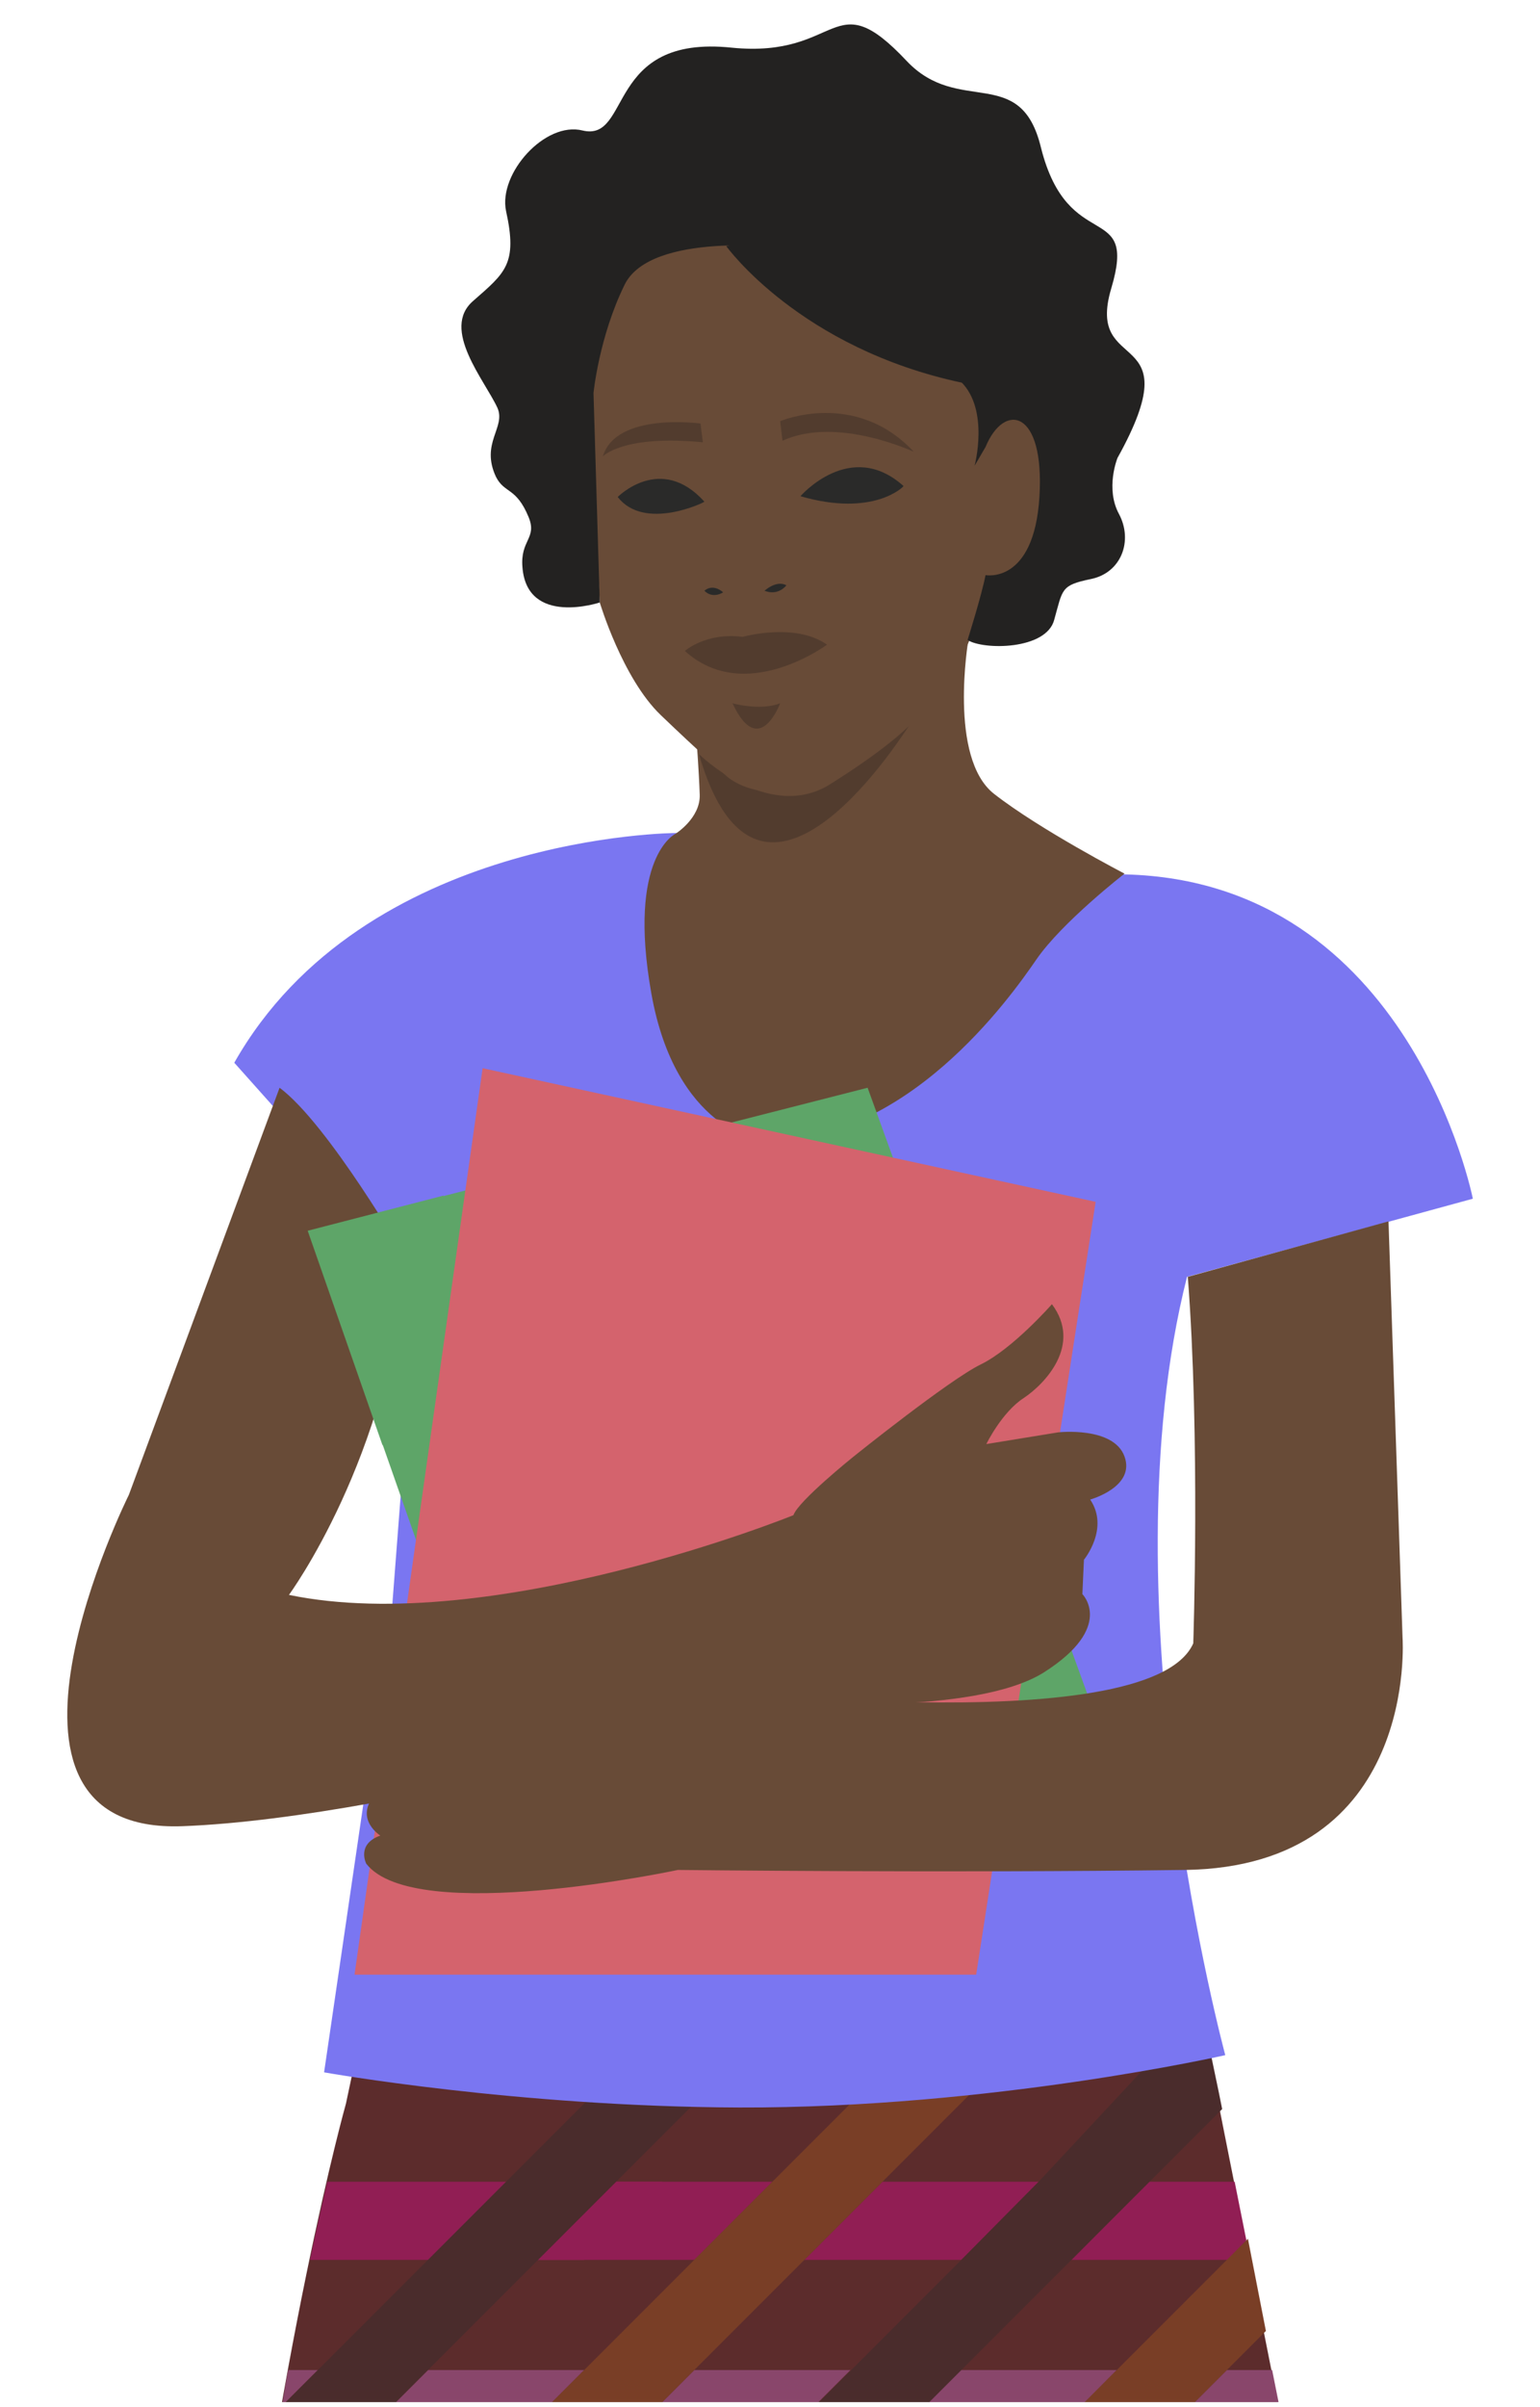 <?xml version="1.0" encoding="utf-8"?>
<!-- Generator: Adobe Illustrator 21.0.2, SVG Export Plug-In . SVG Version: 6.00 Build 0)  -->
<svg version="1.1" id="Vrstva_1" xmlns="http://www.w3.org/2000/svg" xmlns:xlink="http://www.w3.org/1999/xlink" x="0px" y="0px"
	 viewBox="0 0 197.2 308" style="enable-background:new 0 0 197.2 308;" xml:space="preserve">
<style type="text/css">
	.st0{display:none;clip-path:url(#SVGID_2_);}
	.st1{display:inline;}
	.st2{fill:#684B37;}
	.st3{fill:#2A2A2D;}
	.st4{display:inline;fill:#5C2C2C;}
	.st5{fill:none;}
	.st6{fill:#911E54;}
	.st7{fill:#89466B;}
	.st8{fill:#4A2C2C;}
	.st9{fill:#793E26;}
	.st10{display:inline;fill:#7A76F1;}
	.st11{display:inline;fill:#684B37;}
	.st12{display:inline;fill:#523C2E;}
	.st13{fill:#232221;}
	.st14{fill:#523C2E;}
	.st15{fill:#2A2A29;}
	.st16{display:inline;fill:#5EA568;}
	.st17{display:inline;fill:#D4636D;}
	.st18{clip-path:url(#SVGID_2_);}
	.st19{fill:#5C2C2C;}
	.st20{fill:#7A76F1;}
	.st21{fill:#5EA568;}
	.st22{fill:#D4636D;}
</style>
<g>
	<defs>
		<rect id="SVGID_1_" x="0" y="-0.7" width="196.2" height="308.1"/>
	</defs>
	<clipPath id="SVGID_2_">
		<use xlink:href="#SVGID_1_"  style="overflow:visible;"/>
	</clipPath>
	<g id="FATIMA_2_" class="st0">
		<g class="st1">
			<polygon class="st2" points="62.5,552.3 67.8,612.8 85.9,611.1 88.7,543.1 			"/>
			<polygon class="st2" points="118.3,536.4 127.5,612.8 144.7,612.8 148.6,540.6 			"/>
			<path class="st3" d="M86.8,608.7l1.9,21.7c0,0-1.8,2.2-6.9,3.9c-4.9,1.6-10.3,8.1-15.1,16.7c0,0-2.2,2.5-4.1,3.1
				c-6.5,2.3-19.9,5.8-25.9,4c-7.7-2.3-4-12.2-4-12.2s0.8-1.5,2.6-2.8c7.2-5.2,26.3-18.8,31.4-33.2c0,0,4.6,0.4,8.9,0.5
				C80,610.5,86.8,608.7,86.8,608.7z"/>
			<path class="st3" d="M145.9,610l2.1,21.8c0,0-0.4,1.2-1.4,2.8c-1.5,2.3-4.2,6.5-8.9,18.1c0,0-1,1.9-1.8,2.5
				c-3.5,2.8-13.1,8.7-24.4,8.7c-6.9,0-8.9-3.7-10.1-6.8c-0.7-1.9,1.1-5.1,1.1-5.1s23.8-21.1,23.7-43.2c0,0,6.1,1.8,10,2.1
				C140.1,611.2,145.9,610,145.9,610z"/>
		</g>
		<path class="st4" d="M96.2,566.5c-19.1,8.8-65.6-1.6-65.6-1.6c-20.9-174.9,13.8-298,13.8-298l3.7-17.4l90.4-31.5l16.4,42.7
			l11.3,56.9c0,0,4.8,19.7,8.3,71.9c3,45.2,0,180.1,0,180.1s-35.4,7.2-51.3,0C102.7,560.3,96.2,566.5,96.2,566.5z"/>
		<g class="st1">
			<polygon class="st5" points="153.2,359.3 133.2,359.3 119,373.4 139,373.4 			"/>
			<polygon class="st5" points="164.9,552.3 144.9,552.3 130.7,566.4 150.7,566.4 			"/>
			<polygon class="st5" points="129.1,383.4 109,383.4 94.9,397.6 114.9,397.6 			"/>
			<polygon class="st5" points="80.8,431.6 60.8,431.6 46.6,445.8 66.7,445.8 			"/>
			<polygon class="st5" points="154.9,528.1 134.9,528.1 120.7,542.3 140.7,542.3 			"/>
			<polygon class="st5" points="104.9,407.5 84.9,407.5 70.8,421.7 90.8,421.7 			"/>
			<polygon class="st5" points="163.2,383.4 143.1,383.4 129,397.6 149,397.6 			"/>
			<polygon class="st5" points="157.3,286.9 137.3,286.9 123.1,301.1 143.2,301.1 			"/>
			<polygon class="st5" points="60.8,383.4 40.8,383.4 26.6,397.6 46.7,397.6 			"/>
			<polygon class="st5" points="75,335.2 54.9,335.2 40.8,349.3 60.8,349.3 			"/>
			<polygon class="st5" points="143.2,335.2 123.2,335.2 109,349.3 129,349.3 			"/>
			<polygon class="st5" points="84.9,359.3 64.9,359.3 50.8,373.4 70.8,373.4 			"/>
			<polygon class="st5" points="133.2,311 113.2,311 99,325.2 119,325.2 			"/>
			<polygon class="st5" points="123.2,286.9 103.2,286.9 89,301.1 109,301.1 			"/>
			<polygon class="st5" points="70.8,407.5 50.8,407.5 36.6,421.7 56.7,421.7 			"/>
			<polygon class="st5" points="89.1,286.9 69.1,286.9 54.9,301.1 74.9,301.1 			"/>
			<polygon class="st5" points="94.9,383.4 74.9,383.4 60.8,397.6 80.8,397.6 			"/>
			<polygon class="st5" points="119.1,359.3 99,359.3 84.9,373.4 104.9,373.4 			"/>
			<polygon class="st5" points="99.1,311 79.1,311 64.9,325.2 84.9,325.2 			"/>
			<polygon class="st5" points="109.1,335.2 89,335.2 74.9,349.3 94.9,349.3 			"/>
			<polygon class="st5" points="159,455.8 139,455.8 124.9,469.9 144.9,469.9 			"/>
			<polygon class="st5" points="120.8,528.1 100.8,528.1 86.6,542.3 106.6,542.3 			"/>
			<polygon class="st5" points="76.7,504 56.6,504 42.5,518.2 62.5,518.2 			"/>
			<polygon class="st5" points="96.7,552.3 76.6,552.3 62.5,566.4 82.5,566.4 			"/>
			<polygon class="st5" points="169,479.9 149,479.9 134.8,494 154.9,494 			"/>
			<polygon class="st5" points="100.8,479.9 80.8,479.9 66.6,494 86.6,494 			"/>
			<polygon class="st5" points="139,407.5 119,407.5 104.9,421.7 124.9,421.7 			"/>
			<polygon class="st5" points="144.9,504 124.9,504 110.7,518.2 130.7,518.2 			"/>
			<polygon class="st5" points="110.8,504 90.8,504 76.6,518.2 96.6,518.2 			"/>
			<polygon class="st5" points="134.9,479.9 114.9,479.9 100.7,494 120.8,494 			"/>
			<polygon class="st5" points="86.7,528.1 66.6,528.1 52.5,542.3 72.5,542.3 			"/>
			<polygon class="st5" points="90.8,455.8 70.8,455.8 56.6,469.9 76.6,469.9 			"/>
			<polygon class="st5" points="66.7,479.9 46.7,479.9 32.5,494 52.5,494 			"/>
			<polygon class="st5" points="114.9,431.6 94.9,431.6 80.7,445.8 100.8,445.8 			"/>
			<polygon class="st5" points="149,431.6 129,431.6 114.9,445.8 134.9,445.8 			"/>
			<polygon class="st5" points="124.9,455.8 104.9,455.8 90.7,469.9 110.8,469.9 			"/>
			<polygon class="st5" points="173.2,407.5 153.1,407.5 139,421.7 159,421.7 			"/>
			<polygon class="st6" points="69.1,286.9 89.1,286.9 99.1,276.9 79,276.9 			"/>
			<polygon class="st6" points="103.2,286.9 123.2,286.9 133.2,276.9 113.1,276.9 			"/>
			<polygon class="st6" points="137.3,286.9 157.3,286.9 159.8,284.5 158.3,276.9 147.3,276.9 			"/>
			<path class="st6" d="M84.9,276.9H42c-0.6,2.8-1.4,6.1-2.2,10h35.1L84.9,276.9z"/>
			<polygon class="st7" points="74.9,301.1 54.9,301.1 44.9,311 65,311 			"/>
			<polygon class="st7" points="147.3,311 165,311 163.1,301.1 157.3,301.1 			"/>
			<path class="st7" d="M37.1,301.1c-0.3,1.5-0.5,3-0.8,4.6l4.6-4.6H37.1z"/>
			<polygon class="st7" points="143.2,301.1 123.1,301.1 113.2,311 133.2,311 			"/>
			<polygon class="st7" points="109,301.1 89,301.1 79.1,311 99.1,311 			"/>
			<polygon class="st6" points="119,325.2 99,325.2 89,335.2 109.1,335.2 			"/>
			<path class="st6" d="M157.3,335.2h12.1c-0.6-4.1-1.1-7.4-1.5-10h-0.6L157.3,335.2z"/>
			<polygon class="st6" points="123.2,335.2 143.2,335.2 153.2,325.2 133.1,325.2 			"/>
			<path class="st6" d="M50.8,325.2H33.1c-0.5,3.2-0.9,6.5-1.4,10h9.2L50.8,325.2z"/>
			<polygon class="st6" points="84.9,325.2 64.9,325.2 54.9,335.2 75,335.2 			"/>
			<polygon class="st7" points="133.2,359.3 153.2,359.3 163.1,349.3 143.1,349.3 			"/>
			<polygon class="st7" points="60.8,349.3 40.8,349.3 30.8,359.3 50.8,359.3 			"/>
			<path class="st7" d="M172.2,359.3c-0.2-1.5-0.3-3-0.5-4.5l-4.5,4.5H172.2z"/>
			<polygon class="st7" points="129,349.3 109,349.3 99,359.3 119.1,359.3 			"/>
			<polygon class="st7" points="94.9,349.3 74.9,349.3 64.9,359.3 84.9,359.3 			"/>
			<polygon class="st6" points="139,373.4 119,373.4 109,383.4 129.1,383.4 			"/>
			<path class="st6" d="M36.7,373.4h-9.2c-0.3,3.3-0.6,6.6-0.8,10h0.1L36.7,373.4z"/>
			<polygon class="st6" points="70.8,373.4 50.8,373.4 40.8,383.4 60.8,383.4 			"/>
			<polygon class="st6" points="143.1,383.4 163.2,383.4 173.1,373.4 153.1,373.4 			"/>
			<polygon class="st6" points="104.9,373.4 84.9,373.4 74.9,383.4 94.9,383.4 			"/>
			<polygon class="st7" points="149,397.6 129,397.6 119,407.5 139,407.5 			"/>
			<path class="st7" d="M153.1,407.5h20l2.2-2.2c-0.1-2.7-0.2-5.3-0.3-7.8h-12L153.1,407.5z"/>
			<polygon class="st7" points="114.9,397.6 94.9,397.6 84.9,407.5 104.9,407.5 			"/>
			<path class="st7" d="M46.7,397.6h-20l-1.1,1.1c-0.2,2.9-0.3,5.9-0.5,8.9h11.6L46.7,397.6z"/>
			<polygon class="st7" points="80.8,397.6 60.8,397.6 50.8,407.5 70.8,407.5 			"/>
			<polygon class="st6" points="124.9,421.7 104.9,421.7 94.9,431.6 114.9,431.6 			"/>
			<polygon class="st6" points="90.8,421.7 70.8,421.7 60.8,431.6 80.8,431.6 			"/>
			<polygon class="st6" points="159,421.7 139,421.7 129,431.6 149,431.6 			"/>
			<polygon class="st6" points="56.7,421.7 36.6,421.7 26.7,431.6 46.7,431.6 			"/>
			<path class="st6" d="M163.1,431.6h12.7c0-3.4-0.1-6.7-0.1-10h-2.6L163.1,431.6z"/>
			<polygon class="st7" points="100.8,445.8 80.7,445.8 70.8,455.8 90.8,455.8 			"/>
			<polygon class="st7" points="139,455.8 159,455.8 169,445.8 149,445.8 			"/>
			<path class="st7" d="M32.5,445.8H24c0,2.8,0,5.7,0,8.5L32.5,445.8z"/>
			<polygon class="st7" points="66.7,445.8 46.6,445.8 36.7,455.8 56.7,455.8 			"/>
			<path class="st7" d="M176,455.8c0-1,0-1.9,0-2.9l-2.9,2.9H176z"/>
			<polygon class="st7" points="134.9,445.8 114.9,445.8 104.9,455.8 124.9,455.8 			"/>
			<path class="st6" d="M149,479.9h20l6.9-6.9c0-1,0-2,0-3h-17L149,479.9z"/>
			<polygon class="st6" points="144.9,469.9 124.9,469.9 114.9,479.9 134.9,479.9 			"/>
			<polygon class="st6" points="110.8,469.9 90.7,469.9 80.8,479.9 100.8,479.9 			"/>
			<path class="st6" d="M42.5,469.9H24.2c0.1,3.3,0.1,6.6,0.2,10h8.2L42.5,469.9z"/>
			<polygon class="st6" points="76.6,469.9 56.6,469.9 46.7,479.9 66.7,479.9 			"/>
			<polygon class="st7" points="120.8,494 100.7,494 90.8,504 110.8,504 			"/>
			<polygon class="st7" points="154.9,494 134.8,494 124.9,504 144.9,504 			"/>
			<polygon class="st7" points="86.6,494 66.6,494 56.6,504 76.7,504 			"/>
			<path class="st7" d="M52.5,494h-20l-7.2,7.2c0,0.9,0.1,1.8,0.1,2.7h17.1L52.5,494z"/>
			<path class="st7" d="M159,504h16.7c0-3.3,0.1-6.6,0.1-10H169L159,504z"/>
			<polygon class="st6" points="62.5,518.2 42.5,518.2 32.5,528.1 52.5,528.1 			"/>
			<polygon class="st6" points="96.6,518.2 76.6,518.2 66.6,528.1 86.7,528.1 			"/>
			<polygon class="st6" points="130.7,518.2 110.7,518.2 100.8,528.1 120.8,528.1 			"/>
			<path class="st6" d="M169,528.1h6.4c0-2.1,0.1-4.3,0.1-6.5L169,528.1z"/>
			<path class="st6" d="M26.3,518.2c0,0.7,0.1,1.3,0.1,2l2-2H26.3z"/>
			<polygon class="st6" points="134.9,528.1 154.9,528.1 164.9,518.2 144.8,518.2 			"/>
			<polygon class="st7" points="144.9,552.3 164.9,552.3 174.9,542.3 154.8,542.3 			"/>
			<polygon class="st7" points="72.5,542.3 52.5,542.3 42.5,552.3 62.5,552.3 			"/>
			<path class="st7" d="M38.4,542.3H28.3c0.3,3,0.6,6.1,0.9,9.2L38.4,542.3z"/>
			<polygon class="st7" points="140.7,542.3 120.7,542.3 110.7,552.3 130.8,552.3 			"/>
			<polygon class="st7" points="106.6,542.3 86.6,542.3 76.6,552.3 96.7,552.3 			"/>
			<path class="st6" d="M38.5,566.4c2.4,0.4,5.3,0.9,8.5,1.4l1.4-1.4H38.5z"/>
			<path class="st6" d="M159.3,571.9c8.7-0.9,15.3-2.3,15.3-2.3s0-1.1,0.1-3.2h-9.9L159.3,571.9z"/>
			<path class="st6" d="M150.7,566.4h-20l-4.3,4.3c5.1,1.6,11.5,2.1,18,2.1L150.7,566.4z"/>
			<path class="st6" d="M115,566.4c0.4,0.1,0.8,0.3,1.2,0.4l0.4-0.4H115z"/>
			<path class="st6" d="M62.5,566.4l-2.9,2.9c6.4,0.6,13.2,0.9,19.4,0.6l3.5-3.5H62.5z"/>
			<path class="st8" d="M36.2,305.6c-0.9,5.2-1.8,10.8-2.8,16.9L44.9,311l10-10l14.2-14.2l10-10l58.6-58.6l-21.6,7.5l-51,51l-10,10
				l-14.2,14.2L36.2,305.6z"/>
			<path class="st9" d="M89.1,286.9l-14.2,14.2l-10,10l-14.2,14.2l-10,10l-10.5,10.5c-0.6,5.1-1.2,10.4-1.8,15.9l2.3-2.3l10-10
				l14.2-14.2l10-10L79.1,311l10-10l14.2-14.2l10-10l34.4-34.4l-3.8-10.3l-44.7,44.7L89.1,286.9z"/>
			<path class="st8" d="M123.2,286.9L109,301.1l-10,10l-14.2,14.2l-10,10l-14.2,14.2l-10,10l-14.2,14.2l-10,10l-0.1,0.1
				c-0.4,4.9-0.7,9.9-1,15.1l1.1-1.1l14.2-14.2l10-10l14.2-14.2l10-10L89,335.2l10-10l14.2-14.2l10-10l14.2-14.2l10-10l9.2-9.2
				l-0.4-2l-2.3-11l-20.6,22.2L123.2,286.9z"/>
			<path class="st9" d="M143.2,301.1l-10,10L119,325.2l-10,10l-14.2,14.2l-10,10l-14.2,14.2l-10,10l-14.2,14.2l-10,10l-12.1,12.1
				c-0.2,4.7-0.3,9.6-0.4,14.5l2.5-2.5l10-10l14.2-14.2l10-10l14.2-14.2l10-10L99,359.3l10-10l14.2-14.2l10-10l14.2-14.2l10-10
				l4.9-4.9l-2.3-11.8l-2.5,2.5L143.2,301.1z"/>
			<path class="st8" d="M143.2,335.2L129,349.3l-10,10l-14.2,14.2l-10,10l-14.2,14.2l-10,10l-14.2,14.2l-10,10l-14.2,14.2l-8.5,8.5
				c0,4.6,0,9.2,0.1,14l12.5-12.5l10-10l14.2-14.2l10-10l14.2-14.2l10-10l14.2-14.2l10-10l14.2-14.2l10-10l14.2-14.2l10-10l0.5-0.5
				c-0.8-4.9-1.4-7.1-1.4-7.1l-0.9-4.7l-12.3,12.3L143.2,335.2z"/>
			<path class="st9" d="M153.2,359.3L139,373.4l-10,10l-14.2,14.2l-10,10l-14.2,14.2l-10,10l-14.2,14.2l-10,10l-14.2,14.2l-10,10
				l-7.9,7.9c0.2,4.4,0.4,8.9,0.6,13.5l7.2-7.2l14.2-14.2l10-10l14.2-14.2l10-10l14.2-14.2l10-10l14.2-14.2l10-10l14.2-14.2l10-10
				l14.2-14.2l4.5-4.5c-0.5-4.7-1-8.9-1.4-12.6l-7.1,7.1L153.2,359.3z"/>
			<path class="st8" d="M163.2,383.4L149,397.6l-10,10l-14.2,14.2l-10,10l-14.2,14.2l-10,10l-14.2,14.2l-10,10L52.5,494l-10,10
				l-14.2,14.2l-2,2c0.3,4.3,0.6,8.7,1,13.1l5.1-5.1l10-10L56.6,504l10-10l14.2-14.2l10-10l14.2-14.2l10-10l14.2-14.2l10-10
				l14.2-14.2l10-10l11.3-11.3c-0.3-4.6-0.7-9-1-13.1l-0.3,0.3L163.2,383.4z"/>
			<path class="st9" d="M159,421.7l-10,10l-14.2,14.2l-10,10l-14.2,14.2l-10,10L86.6,494l-10,10l-14.2,14.2l-10,10l-14.2,14.2
				l-9.2,9.2c0.4,4,0.9,7.9,1.3,12l0.4,0.4l11.6-11.6l10-10l14.2-14.2l10-10L90.8,504l10-10l14.2-14.2l10-10l14.2-14.2l10-10
				l14.2-14.2l10-10l2.6-2.6c-0.1-4.9-0.2-9.5-0.3-13.8l-2.2,2.2L159,421.7z"/>
			<path class="st8" d="M159,455.8l-14.2,14.2l-10,10L120.8,494l-10,10l-14.2,14.2l-10,10l-14.2,14.2l-10,10l-14.2,14.2l-1.4,1.4
				c3.8,0.6,8.1,1.1,12.6,1.5l2.9-2.9l14.2-14.2l10-10l14.2-14.2l10-10l14.2-14.2l10-10l14.2-14.2l10-10l14.2-14.2l2.9-2.9
				c0-4.8,0-9.5-0.1-14l-6.9,6.9L159,455.8z"/>
			<path class="st9" d="M169,479.9L154.9,494l-10,10l-14.2,14.2l-10,10l-14.2,14.2l-10,10l-14.2,14.2l-3.5,3.5
				c6.6-0.3,12.7-1.3,17.3-3.4c0,0,0.3-0.2,0.8-0.6l13.7-13.7l10-10l14.2-14.2l10-10L159,504l10-10l6.9-6.9c0-4.7,0.1-9.4,0.1-14.2
				L169,479.9z"/>
			<path class="st8" d="M154.9,528.1l-14.2,14.2l-10,10l-14.2,14.2l-0.4,0.4c2.2,0.7,4.5,1.7,7.1,2.8c0.9,0.4,2,0.8,3,1.1l4.3-4.3
				l14.2-14.2l10-10l14.2-14.2l6.5-6.5c0.1-4.6,0.1-9.4,0.2-14.3l-10.8,10.8L154.9,528.1z"/>
			<path class="st9" d="M164.9,552.3l-14.2,14.2l-6.4,6.4c5.2,0,10.4-0.4,15-0.9l5.5-5.5l10.1-10.1c0.1-4,0.2-8.9,0.3-14.3l-0.3,0.3
				L164.9,552.3z"/>
		</g>
		<path class="st10" d="M86.8,104.4c0,0-40,0.1-56.6,29.4L51,157c0,0-3.6,22.5,0.7,29.6l-1.3,16.9l-8.7,59.4c0,0,24.6,4.4,53.2,4.5
			c32.2,0.1,62.2-6.7,62.2-6.7s-15.6-57.5-4.9-99.6l36.6-10c0,0-8-40.6-44.5-41.5S86.8,104.4,86.8,104.4z"/>
		<path class="st11" d="M124.2,79.7c0,0-2.6,15.1,3.3,19.7c5.9,4.6,16.7,10.2,16.7,10.2s-8,6.2-11.3,11
			c-3.2,4.8-16.7,23.8-35.3,23.2c0,0-10.9-1.4-14-18.9s3.1-20.4,3.1-20.4s3.2-2,3.1-5c-0.1-3-0.4-6.9-0.4-6.9L124.2,79.7z"/>
		<path class="st12" d="M89.6,94.2c0,0,8.6,8.5,16.4,4.1c0,0,6.8-4.1,10.5-7.7C116.5,90.6,97.5,121.6,89.6,94.2z"/>
		<g class="st1">
			<g>
				<g>
					<circle class="st2" cx="103.4" cy="48" r="28"/>
					<path class="st2" d="M75.8,52.3L77,74.8c0,0,2.9,9.7,7.8,14.4c4.9,4.7,8.3,7.7,8.3,7.7s3.9,4,12.1,1.1
						c7.2-2.6,13.5-9.6,13.5-9.6s5.5-4.3,8-16.8c0,0,5.9,1,6.7-9.6c0.9-11.6-2.3-11.1-4.9-12.4C125.9,48.4,75.8,52.3,75.8,52.3z"/>
				</g>
				<path class="st13" d="M77,74.8c0,0-9.3,3.1-9.9-4.5c-0.3-3.5,1.9-3.7,0.8-6.4c-1.6-3.9-3.1-3-4.2-5.2c-2-4.3,1.3-6.3,0.2-8.8
					c-1.6-3.5-7.3-10.1-3.1-13.7c4.1-3.6,5.7-4.7,4.2-11.5c-1-4.8,5-11.5,9.8-10.3C81.1,16,77.7,2.2,93.9,3.9
					c14.1,1.4,12.8-8.5,22.4,1.7c6.7,7.1,14.6,0.3,17.2,11.1c3.5,13.9,12.4,6.6,9,18s10.4,4.4,0.8,21.7c0,0-1.6,3.9,0.2,7.2
					c1.8,3.4,0.3,7.5-3.6,8.3s-3.6,1.3-4.7,5.2s-9.1,3.9-11.1,2.6c0,0,1.8-5.7,2.3-8.3c0,0,6.2,1.2,6.9-10s-4.5-12.2-6.9-6.4
					l-1.4,2.4c0,0,1.9-7.1-1.7-10.7c-3.6-3.6-9-8.3-11-12.9s-11.6-4.3-11.6-4.3s-17.1-2.1-20.5,4.7S76.2,48,76.2,48L77,74.8z"/>
				<path class="st13" d="M93.1,29.2c0,0,9.4,13.1,30.3,17.5s-5.1-23.9-5.1-23.9L93.1,29.2z"/>
			</g>
			<g>
				<path class="st14" d="M77.4,54.2c0,0,2.6-2.8,12.8-1.8L89.8,50C89.8,50,79,48.6,77.4,54.2z"/>
				<path class="st14" d="M99.7,52.1l-0.4-2.5c0,0,9.5-4.5,17.2,3.3C116.5,52.9,106.6,48.7,99.7,52.1z"/>
				<path class="st15" d="M78.9,59.8c0,0,5.5-5.6,11.1,0.6C90,60.4,82.4,64.1,78.9,59.8z"/>
				<path class="st15" d="M102.6,59.6c0,0,6.4-7.4,13.2-1.3C115.9,58.4,111.9,62.3,102.6,59.6z"/>
				<path class="st15" d="M97.8,72.7c0,0,1.5-1.4,2.8-0.7C100.5,72,99.5,73.4,97.8,72.7z"/>
				<path class="st15" d="M90,72.7c0,0,1-1,2.4,0.2C92.4,72.9,91.2,73.8,90,72.7z"/>
				<path class="st15" d="M87.9,79.1c0,0,3.8,5.8,9.5,5.5c5.3-0.2,8.4-6.1,8.4-6.1L87.9,79.1z"/>
				<path class="st14" d="M87.9,79.1c0,0,2.7-1.6,7.4-1c0,0,6.4-2.6,10.5,0.4C105.8,78.5,95.7,83.4,87.9,79.1z"/>
				<path class="st14" d="M94.5,87.6c0,0,3.5,1,6.1,0C100.5,87.6,97.9,94.8,94.5,87.6z"/>
			</g>
		</g>
		<polygon class="st16" points="69.2,239.9 39.5,155.2 111.2,136.9 144.2,227.9 		"/>
		<polygon class="st17" points="62,134.5 45.5,250.4 125.1,250.4 140.5,151.6 		"/>
		<path class="st11" d="M36,136.9L16.6,189c0,0-21.7,43.5,6.9,42.4s77.3-15.9,77.3-15.9s24,1.9,33-3.8c9.1-5.8,4.9-10,4.9-10
			l0.2-4.4c0,0,3.3-4,0.8-7.7c0,0,5.8-1.6,4.4-5.5c-1.4-3.9-8.5-3.1-8.5-3.1l-9.2,1.5c0,0,2-4.1,4.8-5.9c2.7-1.8,7.5-6.8,3.6-12
			c0,0-5,5.7-9.1,7.7s-16.3,11.8-16.3,11.8s-7.1,5.7-7.7,7.5c0,0-38.5,15.6-64.6,10.2c0,0,12.9-17.5,15-43.1
			C52.1,158.8,42.3,141.6,36,136.9z"/>
		<path class="st11" d="M178,154l1.8,53.3c0,0,2.1,29.3-27.9,29.7s-64.9,0-64.9,0s-33.7,7.2-39.9-0.8c0,0-1.3-2.5,1.8-3.6
			c0,0-3.2-2-0.9-5s14.4-9.2,14.4-9.2l24.1-5c0,0,60.8,7.5,66.5-5.4c0,0,0.9-26.3-0.7-46.9L178,154z"/>
		<polygon class="st16" points="57,150.7 39.5,155.2 49.2,182.8 		"/>
	</g>
	<g id="FATIMA_5_" class="st18">
		<g>
			<polygon class="st2" points="62.4,554.5 67.6,615.1 85.7,613.4 88.5,545.4 			"/>
			<polygon class="st2" points="118.1,538.7 127.4,615.1 144.6,615.1 148.4,542.9 			"/>
			<path class="st3" d="M86.6,610.9l1.9,21.7c0,0-1.8,2.2-6.9,3.9c-4.9,1.6-10.3,8.1-15.1,16.7c0,0-2.2,2.5-4.1,3.1
				c-6.5,2.3-19.9,5.8-25.9,4c-7.7-2.3-4-12.2-4-12.2s0.8-1.5,2.6-2.8c7.2-5.2,26.3-18.8,31.4-33.2c0,0,4.6,0.4,8.9,0.5
				C79.8,612.8,86.6,610.9,86.6,610.9z"/>
			<path class="st3" d="M145.7,612.3l2.1,21.8c0,0-0.4,1.2-1.4,2.8c-1.5,2.3-4.2,6.5-8.9,18.1c0,0-1,1.9-1.8,2.5
				c-3.5,2.8-13.1,8.7-24.4,8.7c-6.9,0-8.9-3.7-10.1-6.8c-0.7-1.9,1.1-5.1,1.1-5.1s23.8-21.1,23.7-43.2c0,0,6.1,1.8,10,2.1
				C140,613.4,145.7,612.3,145.7,612.3z"/>
		</g>
		<path class="st19" d="M96.1,568.8c-19.1,8.8-65.6-1.6-65.6-1.6c-20.9-174.9,13.8-298,13.8-298l3.7-17.4l90.4-31.5l16.4,42.7
			l11.3,56.9c0,0,4.8,19.7,8.3,71.9c3,45.2,0,180.1,0,180.1s-35.4,7.2-51.3,0C102.5,562.6,96.1,568.8,96.1,568.8z"/>
		<g>
			<polygon class="st5" points="153,361.5 133,361.5 118.9,375.7 138.9,375.7 			"/>
			<polygon class="st5" points="164.7,554.5 144.7,554.5 130.6,568.7 150.6,568.7 			"/>
			<polygon class="st5" points="128.9,385.7 108.9,385.7 94.7,399.8 114.8,399.8 			"/>
			<polygon class="st5" points="80.7,433.9 60.6,433.9 46.5,448.1 66.5,448.1 			"/>
			<polygon class="st5" points="154.8,530.4 134.7,530.4 120.6,544.6 140.6,544.6 			"/>
			<polygon class="st5" points="104.8,409.8 84.8,409.8 70.6,423.9 90.6,423.9 			"/>
			<polygon class="st5" points="163,385.7 143,385.7 128.9,399.8 148.9,399.8 			"/>
			<polygon class="st5" points="157.2,289.2 137.2,289.2 123,303.3 143,303.3 			"/>
			<polygon class="st5" points="60.7,385.7 40.7,385.7 26.5,399.8 46.5,399.8 			"/>
			<polygon class="st5" points="74.8,337.4 54.8,337.4 40.6,351.6 60.7,351.6 			"/>
			<polygon class="st5" points="143,337.4 123,337.4 108.9,351.6 128.9,351.6 			"/>
			<polygon class="st5" points="84.8,361.5 64.8,361.5 50.6,375.7 70.6,375.7 			"/>
			<polygon class="st5" points="133.1,313.3 113,313.3 98.9,327.5 118.9,327.5 			"/>
			<polygon class="st5" points="123.1,289.2 103,289.2 88.9,303.3 108.9,303.3 			"/>
			<polygon class="st5" points="70.7,409.8 50.7,409.8 36.5,423.9 56.5,423.9 			"/>
			<polygon class="st5" points="88.9,289.2 68.9,289.2 54.8,303.3 74.8,303.3 			"/>
			<polygon class="st5" points="94.8,385.7 74.8,385.7 60.6,399.8 80.6,399.8 			"/>
			<polygon class="st5" points="118.9,361.5 98.9,361.5 84.7,375.7 104.8,375.7 			"/>
			<polygon class="st5" points="98.9,313.3 78.9,313.3 64.8,327.5 84.8,327.5 			"/>
			<polygon class="st5" points="108.9,337.4 88.9,337.4 74.8,351.6 94.8,351.6 			"/>
			<polygon class="st5" points="158.9,458 138.9,458 124.7,472.2 144.7,472.2 			"/>
			<polygon class="st5" points="120.6,530.4 100.6,530.4 86.5,544.6 106.5,544.6 			"/>
			<polygon class="st5" points="76.5,506.3 56.5,506.3 42.4,520.4 62.4,520.4 			"/>
			<polygon class="st5" points="96.5,554.5 76.5,554.5 62.3,568.7 82.4,568.7 			"/>
			<polygon class="st5" points="168.9,482.2 148.9,482.2 134.7,496.3 154.7,496.3 			"/>
			<polygon class="st5" points="100.7,482.2 80.6,482.2 66.5,496.3 86.5,496.3 			"/>
			<polygon class="st5" points="138.9,409.8 118.9,409.8 104.7,423.9 124.7,423.9 			"/>
			<polygon class="st5" points="144.8,506.3 124.7,506.3 110.6,520.4 130.6,520.4 			"/>
			<polygon class="st5" points="110.6,506.3 90.6,506.3 76.5,520.4 96.5,520.4 			"/>
			<polygon class="st5" points="134.8,482.2 114.7,482.2 100.6,496.3 120.6,496.3 			"/>
			<polygon class="st5" points="86.5,530.4 66.5,530.4 52.3,544.6 72.4,544.6 			"/>
			<polygon class="st5" points="90.7,458 70.6,458 56.5,472.2 76.5,472.2 			"/>
			<polygon class="st5" points="66.5,482.2 46.5,482.2 32.4,496.3 52.4,496.3 			"/>
			<polygon class="st5" points="114.8,433.9 94.8,433.9 80.6,448.1 100.6,448.1 			"/>
			<polygon class="st5" points="148.9,433.9 128.9,433.9 114.7,448.1 134.7,448.1 			"/>
			<polygon class="st5" points="124.8,458 104.8,458 90.6,472.2 110.6,472.2 			"/>
			<polygon class="st5" points="173,409.8 153,409.8 138.8,423.9 158.9,423.9 			"/>
			<polygon class="st6" points="68.9,289.2 88.9,289.2 98.9,279.2 78.9,279.2 			"/>
			<polygon class="st6" points="103,289.2 123.1,289.2 133,279.2 113,279.2 			"/>
			<polygon class="st6" points="137.2,289.2 157.2,289.2 159.6,286.7 158.1,279.2 147.1,279.2 			"/>
			<path class="st6" d="M84.8,279.2H41.9c-0.6,2.8-1.4,6.1-2.2,10h35.1L84.8,279.2z"/>
			<polygon class="st7" points="74.8,303.3 54.8,303.3 44.8,313.3 64.8,313.3 			"/>
			<polygon class="st7" points="147.1,313.3 164.9,313.3 162.9,303.3 157.1,303.3 			"/>
			<path class="st7" d="M36.9,303.3c-0.3,1.5-0.5,3-0.8,4.6l4.6-4.6H36.9z"/>
			<polygon class="st7" points="143,303.3 123,303.3 113,313.3 133.1,313.3 			"/>
			<polygon class="st7" points="108.9,303.3 88.9,303.3 78.9,313.3 98.9,313.3 			"/>
			<polygon class="st6" points="118.9,327.5 98.9,327.5 88.9,337.4 108.9,337.4 			"/>
			<path class="st6" d="M157.1,337.4h12.1c-0.6-4.1-1.1-7.4-1.5-10h-0.6L157.1,337.4z"/>
			<polygon class="st6" points="123,337.4 143,337.4 153,327.5 133,327.5 			"/>
			<path class="st6" d="M50.7,327.5H32.9c-0.5,3.2-0.9,6.5-1.4,10h9.2L50.7,327.5z"/>
			<polygon class="st6" points="84.8,327.5 64.8,327.5 54.8,337.4 74.8,337.4 			"/>
			<polygon class="st7" points="133,361.5 153,361.5 163,351.6 143,351.6 			"/>
			<polygon class="st7" points="60.7,351.6 40.6,351.6 30.7,361.5 50.7,361.5 			"/>
			<path class="st7" d="M172,361.5c-0.2-1.5-0.3-3-0.5-4.5l-4.5,4.5H172z"/>
			<polygon class="st7" points="128.9,351.6 108.9,351.6 98.9,361.5 118.9,361.5 			"/>
			<polygon class="st7" points="94.8,351.6 74.8,351.6 64.8,361.5 84.8,361.5 			"/>
			<polygon class="st6" points="138.9,375.7 118.9,375.7 108.9,385.7 128.9,385.7 			"/>
			<path class="st6" d="M36.5,375.7h-9.2c-0.3,3.3-0.6,6.6-0.8,10h0.1L36.5,375.7z"/>
			<polygon class="st6" points="70.6,375.7 50.6,375.7 40.7,385.7 60.7,385.7 			"/>
			<polygon class="st6" points="143,385.7 163,385.7 173,375.7 153,375.7 			"/>
			<polygon class="st6" points="104.8,375.7 84.7,375.7 74.8,385.7 94.8,385.7 			"/>
			<polygon class="st7" points="148.9,399.8 128.9,399.8 118.9,409.8 138.9,409.8 			"/>
			<path class="st7" d="M153,409.8h20l2.2-2.2c-0.1-2.7-0.2-5.3-0.3-7.8h-12L153,409.8z"/>
			<polygon class="st7" points="114.8,399.8 94.7,399.8 84.8,409.8 104.8,409.8 			"/>
			<path class="st7" d="M46.5,399.8h-20l-1.1,1.1c-0.2,2.9-0.3,5.9-0.5,8.9h11.6L46.5,399.8z"/>
			<polygon class="st7" points="80.6,399.8 60.6,399.8 50.7,409.8 70.7,409.8 			"/>
			<polygon class="st6" points="124.7,423.9 104.7,423.9 94.8,433.9 114.8,433.9 			"/>
			<polygon class="st6" points="90.6,423.9 70.6,423.9 60.6,433.9 80.7,433.9 			"/>
			<polygon class="st6" points="158.9,423.9 138.8,423.9 128.9,433.9 148.9,433.9 			"/>
			<polygon class="st6" points="56.5,423.9 36.5,423.9 26.5,433.9 46.6,433.9 			"/>
			<path class="st6" d="M163,433.9h12.7c0-3.4-0.1-6.7-0.1-10H173L163,433.9z"/>
			<polygon class="st7" points="100.6,448.1 80.6,448.1 70.6,458 90.7,458 			"/>
			<polygon class="st7" points="138.9,458 158.9,458 168.9,448.1 148.8,448.1 			"/>
			<path class="st7" d="M32.4,448.1h-8.5c0,2.8,0,5.7,0,8.5L32.4,448.1z"/>
			<polygon class="st7" points="66.5,448.1 46.5,448.1 36.5,458 56.5,458 			"/>
			<path class="st7" d="M175.8,458c0-1,0-1.9,0-2.9L173,458H175.8z"/>
			<polygon class="st7" points="134.7,448.1 114.7,448.1 104.8,458 124.8,458 			"/>
			<path class="st6" d="M148.9,482.2h20l6.9-6.9c0-1,0-2,0-3h-17L148.9,482.2z"/>
			<polygon class="st6" points="144.7,472.2 124.7,472.2 114.7,482.2 134.8,482.2 			"/>
			<polygon class="st6" points="110.6,472.2 90.6,472.2 80.6,482.2 100.7,482.2 			"/>
			<path class="st6" d="M42.4,472.2H24c0.1,3.3,0.1,6.6,0.2,10h8.2L42.4,472.2z"/>
			<polygon class="st6" points="76.5,472.2 56.5,472.2 46.5,482.2 66.5,482.2 			"/>
			<polygon class="st7" points="120.6,496.3 100.6,496.3 90.6,506.3 110.6,506.3 			"/>
			<polygon class="st7" points="154.7,496.3 134.7,496.3 124.7,506.3 144.8,506.3 			"/>
			<polygon class="st7" points="86.5,496.3 66.5,496.3 56.5,506.3 76.5,506.3 			"/>
			<path class="st7" d="M52.4,496.3h-20l-7.2,7.2c0,0.9,0.1,1.8,0.1,2.7h17.1L52.4,496.3z"/>
			<path class="st7" d="M158.9,506.3h16.7c0-3.3,0.1-6.6,0.1-10h-6.8L158.9,506.3z"/>
			<polygon class="st6" points="62.4,520.4 42.4,520.4 32.4,530.4 52.4,530.4 			"/>
			<polygon class="st6" points="96.5,520.4 76.5,520.4 66.5,530.4 86.5,530.4 			"/>
			<polygon class="st6" points="130.6,520.4 110.6,520.4 100.6,530.4 120.6,530.4 			"/>
			<path class="st6" d="M168.8,530.4h6.4c0-2.1,0.1-4.3,0.1-6.5L168.8,530.4z"/>
			<path class="st6" d="M26.1,520.4c0,0.7,0.1,1.3,0.1,2l2-2H26.1z"/>
			<polygon class="st6" points="134.7,530.4 154.8,530.4 164.7,520.4 144.7,520.4 			"/>
			<polygon class="st7" points="144.7,554.5 164.7,554.5 174.7,544.6 154.7,544.6 			"/>
			<polygon class="st7" points="72.4,544.6 52.3,544.6 42.4,554.5 62.4,554.5 			"/>
			<path class="st7" d="M38.2,544.6H28.1c0.3,3,0.6,6.1,0.9,9.2L38.2,544.6z"/>
			<polygon class="st7" points="140.6,544.6 120.6,544.6 110.6,554.5 130.6,554.5 			"/>
			<polygon class="st7" points="106.5,544.6 86.5,544.6 76.5,554.5 96.5,554.5 			"/>
			<path class="st6" d="M38.4,568.7c2.4,0.4,5.3,0.9,8.5,1.4l1.4-1.4H38.4z"/>
			<path class="st6" d="M159.2,574.2c8.7-0.9,15.3-2.3,15.3-2.3s0-1.1,0.1-3.2h-9.9L159.2,574.2z"/>
			<path class="st6" d="M150.6,568.7h-20l-4.3,4.3c5.1,1.6,11.5,2.1,18,2.1L150.6,568.7z"/>
			<path class="st6" d="M114.9,568.7c0.4,0.1,0.8,0.3,1.2,0.4l0.4-0.4H114.9z"/>
			<path class="st6" d="M62.3,568.7l-2.9,2.9c6.4,0.6,13.2,0.9,19.4,0.6l3.5-3.5H62.3z"/>
			<path class="st8" d="M36.1,307.9c-0.9,5.2-1.8,10.8-2.8,16.9l11.5-11.5l10-10l14.2-14.2l10-10l58.6-58.6l-21.6,7.5l-51,51l-10,10
				l-14.2,14.2L36.1,307.9z"/>
			<path class="st9" d="M88.9,289.2l-14.2,14.2l-10,10l-14.2,14.2l-10,10l-10.5,10.5c-0.6,5.1-1.2,10.4-1.8,15.9l2.3-2.3l10-10
				l14.2-14.2l10-10l14.2-14.2l10-10l14.2-14.2l10-10l34.4-34.4l-3.8-10.3l-44.7,44.7L88.9,289.2z"/>
			<path class="st8" d="M123.1,289.2l-14.2,14.2l-10,10l-14.2,14.2l-10,10l-14.2,14.2l-10,10l-14.2,14.2l-10,10l-0.1,0.1
				c-0.4,4.9-0.7,9.9-1,15.1l1.1-1.1l14.2-14.2l10-10l14.2-14.2l10-10l14.2-14.2l10-10l14.2-14.2l10-10l14.2-14.2l10-10l9.2-9.2
				l-0.4-2l-2.3-11L133,279.2L123.1,289.2z"/>
			<path class="st9" d="M143,303.3l-10,10l-14.2,14.2l-10,10l-14.2,14.2l-10,10l-14.2,14.2l-10,10l-14.2,14.2l-10,10l-12.1,12.1
				c-0.2,4.7-0.3,9.6-0.4,14.5l2.5-2.5l10-10l14.2-14.2l10-10l14.2-14.2l10-10l14.2-14.2l10-10l14.2-14.2l10-10l14.2-14.2l10-10
				l4.9-4.9l-2.3-11.8l-2.5,2.5L143,303.3z"/>
			<path class="st8" d="M143,337.4l-14.2,14.2l-10,10l-14.2,14.2l-10,10l-14.2,14.2l-10,10l-14.2,14.2l-10,10l-14.2,14.2l-8.5,8.5
				c0,4.6,0,9.2,0.1,14L36.5,458l10-10l14.2-14.2l10-10l14.2-14.2l10-10l14.2-14.2l10-10l14.2-14.2l10-10l14.2-14.2l10-10l0.5-0.5
				c-0.8-4.9-1.4-7.1-1.4-7.1l-0.9-4.7L153,327.5L143,337.4z"/>
			<path class="st9" d="M153,361.5l-14.2,14.2l-10,10l-14.2,14.2l-10,10l-14.2,14.2l-10,10l-14.2,14.2l-10,10l-14.2,14.2l-10,10
				l-7.9,7.9c0.2,4.4,0.4,8.9,0.6,13.5l7.2-7.2l14.2-14.2l10-10L70.6,458l10-10l14.2-14.2l10-10l14.2-14.2l10-10l14.2-14.2l10-10
				l14.2-14.2l4.5-4.5c-0.5-4.7-1-8.9-1.4-12.6l-7.1,7.1L153,361.5z"/>
			<path class="st8" d="M163,385.7l-14.2,14.2l-10,10l-14.2,14.2l-10,10l-14.2,14.2l-10,10l-14.2,14.2l-10,10l-14.2,14.2l-10,10
				l-14.2,14.2l-2,2c0.3,4.3,0.6,8.7,1,13.1l5.1-5.1l10-10l14.2-14.2l10-10l14.2-14.2l10-10l14.2-14.2l10-10l14.2-14.2l10-10
				l14.2-14.2l10-10l11.3-11.3c-0.3-4.6-0.7-9-1-13.1l-0.3,0.3L163,385.7z"/>
			<path class="st9" d="M158.9,423.9l-10,10l-14.2,14.2l-10,10l-14.2,14.2l-10,10l-14.2,14.2l-10,10l-14.2,14.2l-10,10l-14.2,14.2
				l-9.2,9.2c0.4,4,0.9,7.9,1.3,12l0.4,0.4l11.6-11.6l10-10l14.2-14.2l10-10l14.2-14.2l10-10l14.2-14.2l10-10l14.2-14.2l10-10
				l14.2-14.2l10-10l2.6-2.6c-0.1-4.9-0.2-9.5-0.3-13.8l-2.2,2.2L158.9,423.9z"/>
			<path class="st8" d="M158.9,458l-14.2,14.2l-10,10l-14.2,14.2l-10,10l-14.2,14.2l-10,10l-14.2,14.2l-10,10l-14.2,14.2l-1.4,1.4
				c3.8,0.6,8.1,1.1,12.6,1.5l2.9-2.9l14.2-14.2l10-10l14.2-14.2l10-10l14.2-14.2l10-10l14.2-14.2l10-10L173,458l2.9-2.9
				c0-4.8,0-9.5-0.1-14l-6.9,6.9L158.9,458z"/>
			<path class="st9" d="M168.9,482.2l-14.2,14.2l-10,10l-14.2,14.2l-10,10l-14.2,14.2l-10,10l-14.2,14.2l-3.5,3.5
				c6.6-0.3,12.7-1.3,17.3-3.4c0,0,0.3-0.2,0.8-0.6l13.7-13.7l10-10l14.2-14.2l10-10l14.2-14.2l10-10l6.9-6.9
				c0-4.7,0.1-9.4,0.1-14.2L168.9,482.2z"/>
			<path class="st8" d="M154.8,530.4l-14.2,14.2l-10,10l-14.2,14.2l-0.4,0.4c2.2,0.7,4.5,1.7,7.1,2.8c0.9,0.4,2,0.8,3,1.1l4.3-4.3
				l14.2-14.2l10-10l14.2-14.2l6.5-6.5c0.1-4.6,0.1-9.4,0.2-14.3l-10.8,10.8L154.8,530.4z"/>
			<path class="st9" d="M164.7,554.5l-14.2,14.2l-6.4,6.4c5.2,0,10.4-0.4,15-0.9l5.5-5.5l10.1-10.1c0.1-4,0.2-8.9,0.3-14.3l-0.3,0.3
				L164.7,554.5z"/>
		</g>
		<path class="st20" d="M86.6,106.6c0,0-40,0.1-56.6,29.4l20.8,23.3c0,0-3.6,22.5,0.7,29.6l-1.3,16.9l-8.7,59.4
			c0,0,24.6,4.4,53.2,4.5c32.2,0.1,62.2-6.7,62.2-6.7s-15.6-57.5-4.9-99.6l36.6-10c0,0-8-40.6-44.5-41.5S86.6,106.6,86.6,106.6z"/>
		<path class="st2" d="M124,81.9c0,0-2.6,15.1,3.3,19.7s16.7,10.2,16.7,10.2s-8,6.2-11.3,11s-16.7,23.8-35.3,23.2
			c0,0-10.9-1.4-14-18.9s3.1-20.4,3.1-20.4s3.2-2,3.1-5c-0.1-3-0.4-6.9-0.4-6.9L124,81.9z"/>
		<path class="st14" d="M89.5,96.5c0,0,8.6,8.5,16.4,4.1c0,0,6.8-4.1,10.5-7.7C116.3,92.8,97.4,123.9,89.5,96.5z"/>
		<g>
			<g>
				<g>
					<circle class="st2" cx="103.3" cy="50.3" r="28"/>
					<path class="st2" d="M75.6,54.5l1.2,22.6c0,0,2.9,9.7,7.8,14.4c4.9,4.7,8.3,7.7,8.3,7.7s3.9,4,12.1,1.1
						c7.2-2.6,13.5-9.6,13.5-9.6s5.5-4.3,8-16.8c0,0,5.9,1,6.7-9.6c0.9-11.6-2.3-11.1-4.9-12.4C125.7,50.6,75.6,54.5,75.6,54.5z"/>
				</g>
				<path class="st13" d="M76.8,77.1c0,0-9.3,3.1-9.9-4.5c-0.3-3.5,1.9-3.7,0.8-6.4c-1.6-3.9-3.1-3-4.2-5.2c-2-4.3,1.3-6.3,0.2-8.8
					c-1.6-3.5-7.3-10.1-3.1-13.7c4.1-3.6,5.7-4.7,4.2-11.5c-1-4.8,5-11.5,9.8-10.3c6.3,1.5,2.9-12.3,19.1-10.6
					c14.1,1.4,12.8-8.5,22.4,1.7c6.7,7.1,14.6,0.3,17.2,11.1c3.5,13.9,12.4,6.6,9,18c-3.4,11.4,10.4,4.4,0.8,21.7
					c0,0-1.6,3.9,0.2,7.2c1.8,3.4,0.3,7.5-3.6,8.3c-3.9,0.8-3.6,1.3-4.7,5.2c-1,3.9-9.1,3.9-11.1,2.6c0,0,1.8-5.7,2.3-8.3
					c0,0,6.2,1.2,6.9-10c0.7-11.2-4.5-12.2-6.9-6.4l-1.4,2.4c0,0,1.9-7.1-1.7-10.7c-3.6-3.6-9-8.3-11-12.9s-11.6-4.3-11.6-4.3
					s-17.1-2.1-20.5,4.7C76.7,43.1,76,50.3,76,50.3L76.8,77.1z"/>
				<path class="st13" d="M93,31.5c0,0,9.4,13.1,30.3,17.5s-5.1-23.9-5.1-23.9L93,31.5z"/>
			</g>
			<g>
				<path class="st14" d="M77.2,58.4c0,0,2.6-2.8,12.8-1.8l-0.3-2.4C89.7,54.2,78.9,52.7,77.2,58.4z"/>
				<path class="st14" d="M100.2,56.4l-0.3-2.5c0,0,9.6-4.1,17.1,3.9C116.9,57.8,107.2,53.2,100.2,56.4z"/>
				<path class="st15" d="M79.1,63.6c0,0,5.5-5.6,11.1,0.6C90.2,64.3,82.5,68,79.1,63.6z"/>
				<path class="st15" d="M102.5,63.5c0,0,6.4-7.4,13.2-1.3C115.7,62.3,111.8,66.2,102.5,63.5z"/>
				<path class="st15" d="M97.9,75.6c0,0,1.5-1.4,2.8-0.7C100.7,74.9,99.7,76.3,97.9,75.6z"/>
				<path class="st15" d="M90.2,75.6c0,0,1-1,2.4,0.2C92.6,75.8,91.3,76.7,90.2,75.6z"/>
				<path class="st14" d="M87.7,83.3c0,0,2.7-2.4,7.4-1.8c0,0,6.7-1.9,10.8,1C105.9,82.5,95.4,90.3,87.7,83.3z"/>
				<path class="st14" d="M93.8,90c0,0,3.5,1,6.1,0C99.9,90,97.2,97.3,93.8,90z"/>
			</g>
		</g>
		<polygon class="st21" points="69.1,242.2 39.4,157.5 111.1,139.2 144.1,230.2 		"/>
		<polygon class="st22" points="61.8,136.7 45.4,252.7 125,252.7 140.3,153.8 		"/>
		<path class="st2" d="M35.8,139.2l-19.3,52.1c0,0-21.7,43.5,6.9,42.4s77.3-15.9,77.3-15.9s24,1.9,33-3.8c9.1-5.8,4.9-10,4.9-10
			l0.2-4.4c0,0,3.3-4,0.8-7.7c0,0,5.8-1.6,4.4-5.5c-1.4-3.9-8.5-3.1-8.5-3.1l-9.2,1.5c0,0,2-4.1,4.8-5.9c2.7-1.8,7.5-6.8,3.6-12
			c0,0-5,5.7-9.1,7.7c-4.1,2-16.3,11.8-16.3,11.8s-7.1,5.7-7.7,7.5c0,0-38.5,15.6-64.6,10.2c0,0,12.9-17.5,15-43.1
			C51.9,161,42.1,143.9,35.8,139.2z"/>
		<path class="st2" d="M177.8,156.3l1.8,53.3c0,0,2.1,29.3-27.9,29.7s-64.9,0-64.9,0s-33.7,7.2-39.9-0.8c0,0-1.3-2.5,1.8-3.6
			c0,0-3.2-2-0.9-5c2.3-3.1,14.4-9.2,14.4-9.2l24.1-5c0,0,60.8,7.5,66.5-5.4c0,0,0.9-26.3-0.7-46.9L177.8,156.3z"/>
		<polygon class="st21" points="56.8,153 39.4,157.5 49,185 		"/>
	</g>
</g>
</svg>
